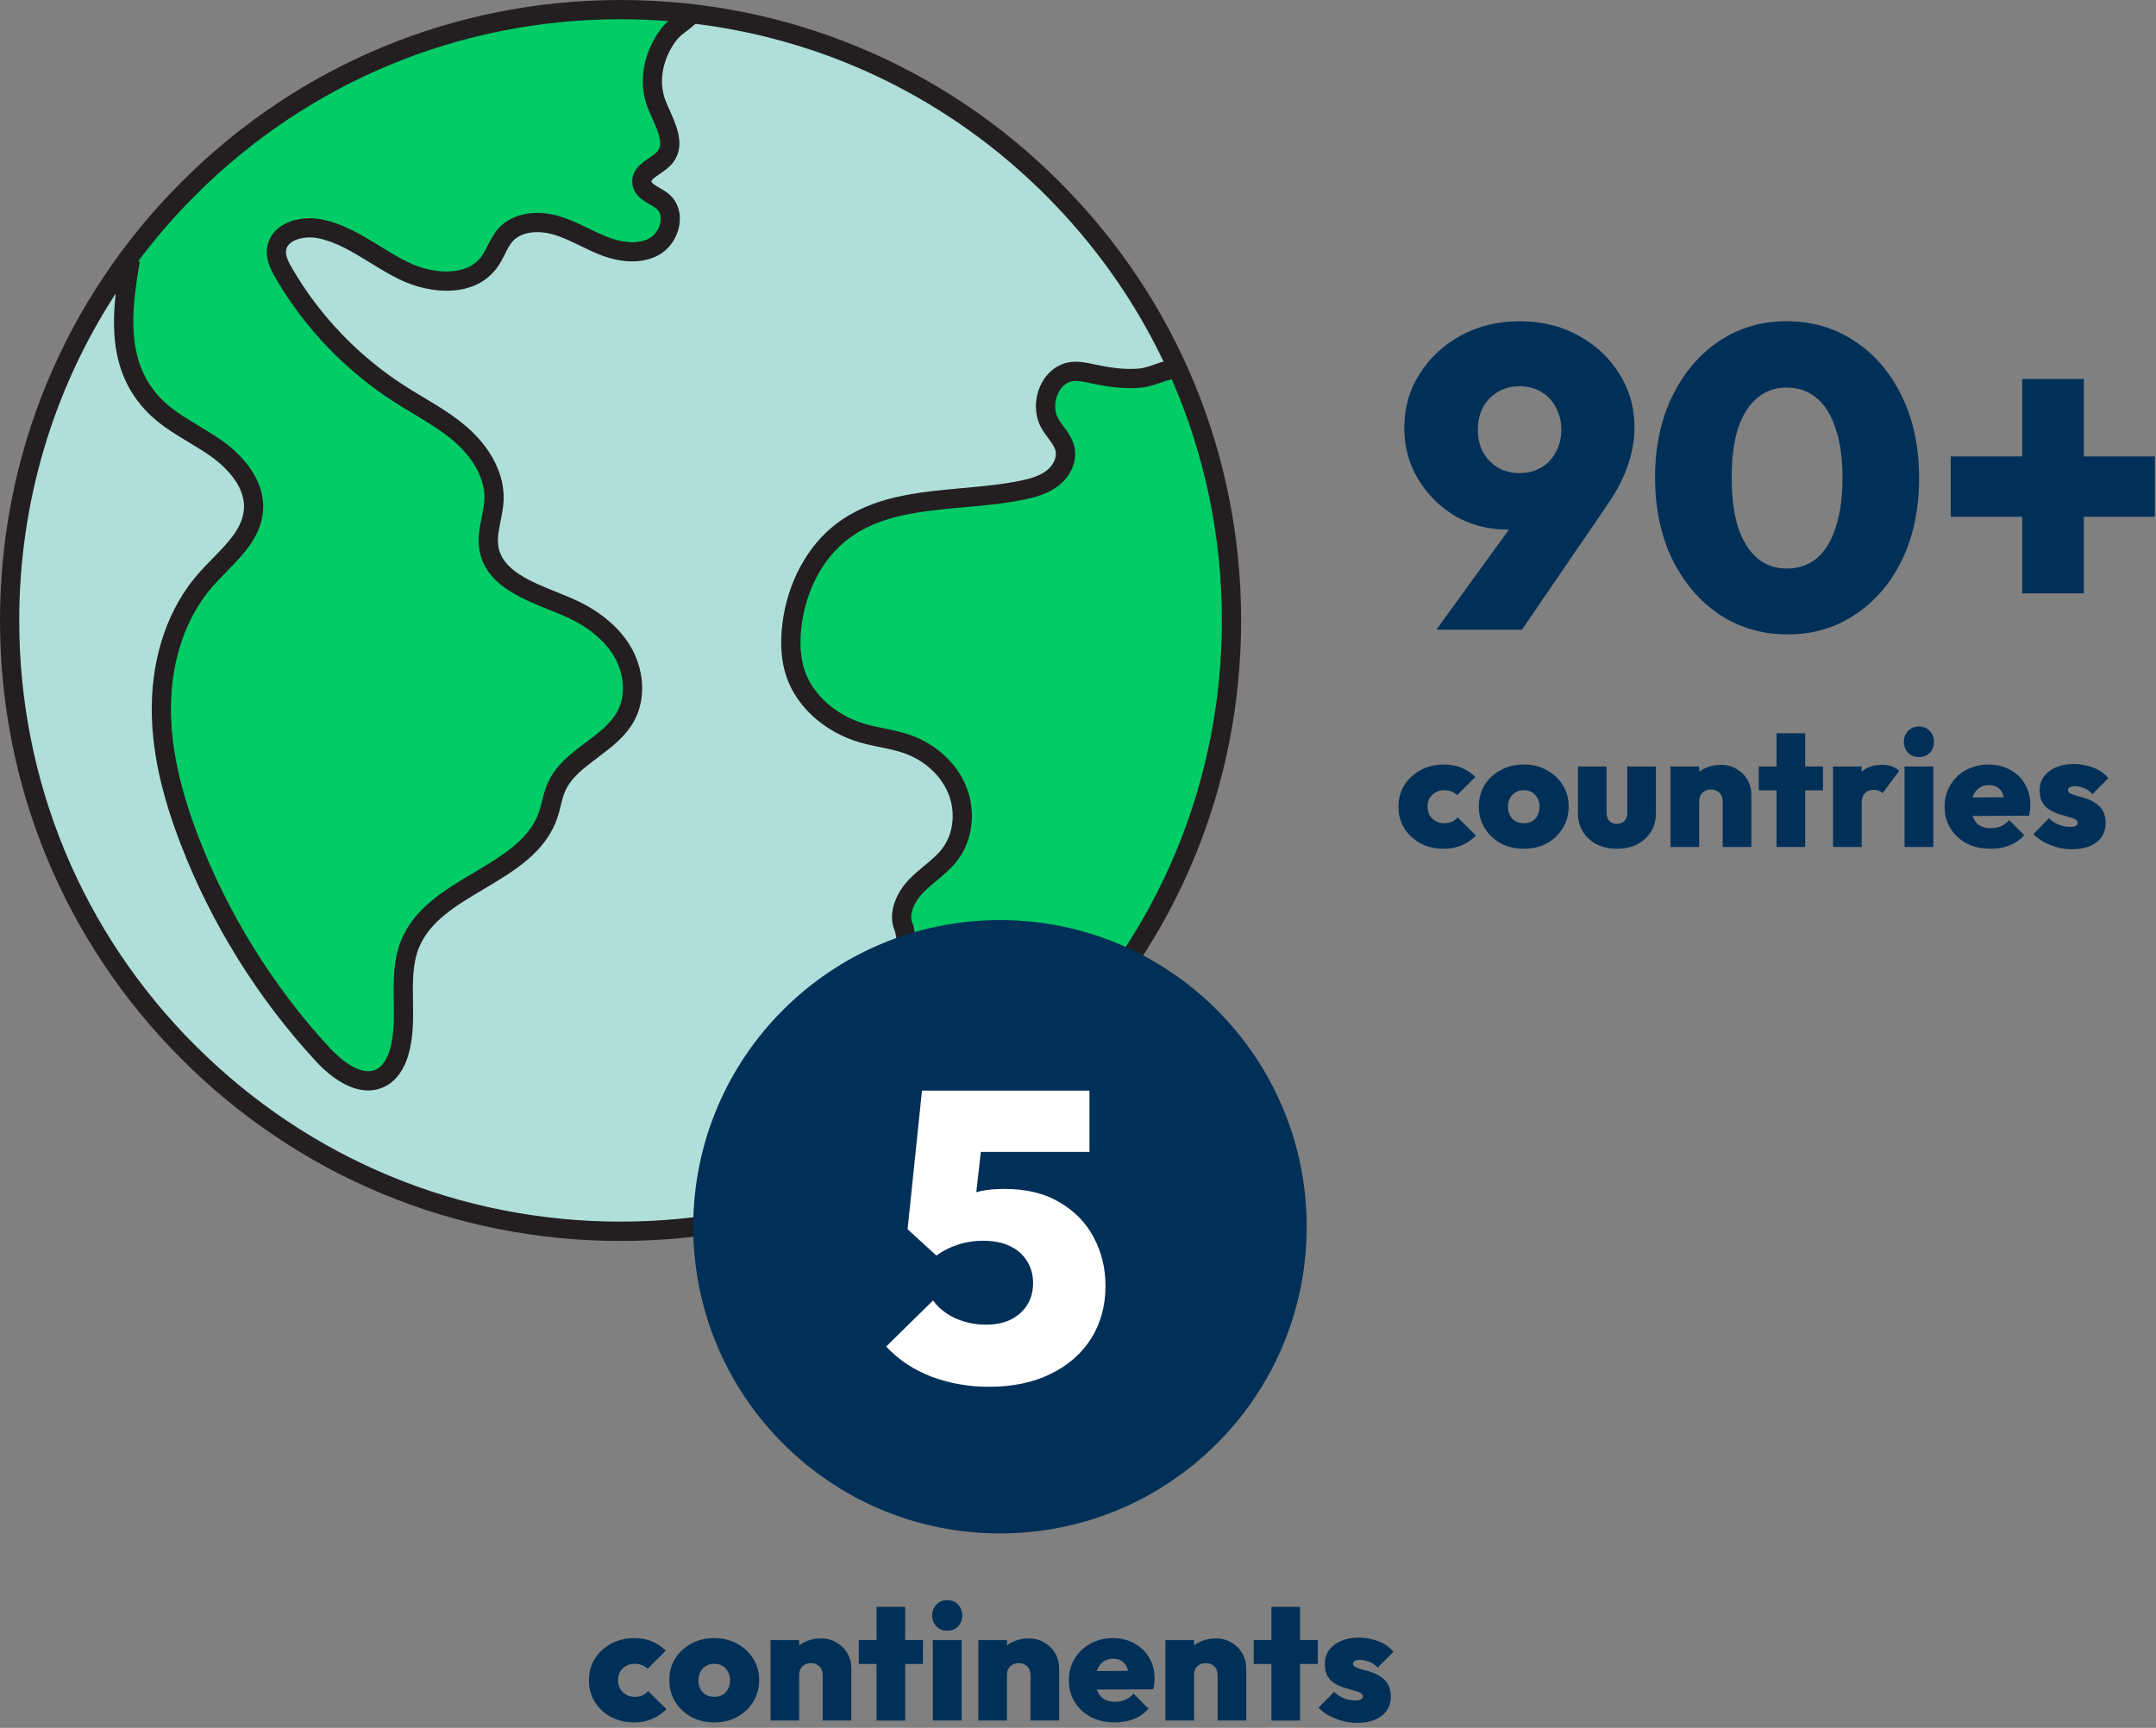 <svg width="262" height="210" viewBox="0 0 262 210" fill="none" xmlns="http://www.w3.org/2000/svg">
<rect x="0" y="0" width="262" height="210" fill="#808080" stroke="none"/>
<g clip-path="url(#clip0_3617_811)">
<path d="M75.411 149.653C116.414 149.653 149.653 116.414 149.653 75.412C149.653 34.409 116.414 1.17 75.411 1.17C34.409 1.17 1.17 34.409 1.17 75.412C1.17 116.414 34.409 149.653 75.411 149.653Z" fill="#B0DFDB"/>
<path d="M15.964 32.225C12.57 37.823 14.22 44.889 18.668 49.694C20.769 51.965 23.704 53.241 26.247 55.002C28.789 56.764 31.13 59.441 30.937 62.528C30.721 66.042 27.464 68.43 25.137 71.072C21.456 75.254 19.783 80.942 19.736 86.51C19.689 92.079 21.161 97.565 23.159 102.765C26.846 112.36 32.374 121.243 39.353 128.79C41.24 130.829 44.119 132.924 46.536 131.552C47.63 130.932 48.268 129.729 48.625 128.524C49.889 124.237 48.271 119.394 49.995 115.271C52.994 108.091 64.189 107.058 66.729 99.701C67.11 98.598 67.259 97.416 67.721 96.345C69.351 92.573 74.287 91.225 76.21 87.593C77.518 85.121 77.111 81.975 75.633 79.602C74.156 77.229 71.753 75.552 69.187 74.437C65.316 72.755 60.207 71.382 59.528 67.219C59.209 65.258 60.09 63.306 60.157 61.322C60.263 58.315 58.478 55.517 56.224 53.524C53.971 51.532 51.25 50.159 48.716 48.535C42.955 44.849 38.086 39.775 34.636 33.867C34.094 32.942 33.574 31.903 33.743 30.847C34.083 28.74 36.836 28.017 38.931 28.427C42.679 29.156 45.702 31.836 49.129 33.516C52.555 35.195 57.357 35.552 59.598 32.459C60.347 31.426 60.702 30.127 61.556 29.179C62.993 27.581 65.483 27.397 67.554 27.968C69.626 28.538 71.472 29.721 73.474 30.505C75.475 31.289 77.846 31.634 79.701 30.549C81.556 29.463 82.317 26.522 80.681 25.124C79.78 24.354 78.264 24.006 78.129 22.829C77.963 21.387 79.99 20.866 80.921 19.754C82.404 17.981 80.757 15.435 79.917 13.282C78.993 10.917 79.391 8.246 80.593 6.057C81.913 3.655 82.829 3.833 84.415 2.095C84.415 2.095 38.472 -4.892 15.958 32.231L15.964 32.225Z" fill="#02CC66"/>
<path d="M106.505 143.251C104.69 144.208 102.698 141.779 100.796 141.012C97.963 139.868 94.352 139.178 93.293 136.313C92.456 134.042 93.837 131.459 95.789 130.025C97.741 128.591 100.158 127.988 102.434 127.166C104.711 126.344 107.037 125.153 108.219 123.04C110.004 119.842 111.151 118.721 110.019 113.492C109.179 111.792 110.112 109.717 111.423 108.351C112.734 106.982 114.42 105.981 115.564 104.471C117.243 102.256 117.492 99.113 116.418 96.55C115.344 93.987 113.053 92.02 110.434 91.087C108.658 90.455 106.756 90.268 104.945 89.744C101.331 88.693 98.042 86.098 96.819 82.537C96.164 80.632 96.12 78.56 96.371 76.559C96.922 72.184 98.97 67.892 102.472 65.22C108.491 60.629 116.922 61.723 124.339 60.208C125.659 59.938 127.002 59.561 128.061 58.727C129.121 57.893 129.843 56.512 129.551 55.198C129.287 54.013 128.301 53.144 127.707 52.085C126.399 49.758 127.681 46.18 130.323 45.8C131.204 45.674 132.093 45.887 132.962 46.072C134.862 46.478 136.843 46.774 138.785 46.569C140.298 46.411 141.931 45.364 143.432 45.48C143.432 45.48 172.05 108.726 106.505 143.248V143.251Z" fill="#02CC66"/>
<path d="M128.737 22.086C114.493 7.845 95.555 0 75.412 0C55.268 0 36.331 7.845 22.086 22.086C7.842 36.328 0 55.268 0 75.412C0 95.555 7.845 114.493 22.086 128.737C36.328 142.982 55.268 150.824 75.412 150.824C95.555 150.824 114.493 142.979 128.737 128.737C142.982 114.493 150.824 95.555 150.824 75.412C150.824 55.268 142.979 36.331 128.737 22.086ZM23.74 23.74C37.542 9.94 55.892 2.338 75.412 2.338C77.361 2.338 79.298 2.417 81.217 2.566C80.661 3.058 80.079 3.713 79.447 4.866C77.978 7.538 77.709 10.531 78.707 13.08C78.87 13.501 79.064 13.934 79.251 14.353C80.094 16.249 80.594 17.551 79.903 18.379C79.675 18.651 79.268 18.929 78.876 19.198C77.94 19.836 76.658 20.711 76.849 22.341C77.009 23.722 78.148 24.377 78.979 24.854C79.295 25.036 79.593 25.209 79.804 25.387C80.266 25.785 80.319 26.37 80.281 26.791C80.202 27.658 79.684 28.509 78.993 28.913C77.284 29.911 74.993 29.264 73.782 28.79C73.03 28.494 72.301 28.143 71.529 27.769C70.335 27.189 69.097 26.59 67.745 26.215C65.507 25.598 62.446 25.68 60.565 27.772C59.98 28.421 59.617 29.147 59.266 29.849C59.029 30.323 58.803 30.774 58.531 31.148C56.737 33.624 52.644 33.369 49.525 31.839C48.401 31.289 47.283 30.601 46.2 29.934C43.991 28.576 41.709 27.172 39.034 26.651C37.258 26.306 35.362 26.645 34.083 27.535C33.191 28.158 32.632 29.021 32.468 30.034C32.243 31.424 32.834 32.679 33.504 33.829C37.045 39.898 42.045 45.106 47.962 48.892C48.702 49.366 49.463 49.823 50.2 50.265C52.053 51.374 53.8 52.421 55.327 53.773C57.656 55.836 58.947 58.344 58.867 60.655C58.844 61.364 58.695 62.092 58.54 62.862C58.288 64.111 58.028 65.401 58.25 66.78C58.932 70.967 63.116 72.655 66.809 74.145C67.435 74.396 68.026 74.636 68.594 74.882C71.274 76.05 73.323 77.677 74.513 79.593C75.874 81.782 76.085 84.462 75.049 86.42C74.247 87.936 72.775 89.042 71.216 90.212C69.384 91.59 67.488 93.015 66.519 95.257C66.215 95.962 66.037 96.676 65.867 97.366C65.75 97.835 65.641 98.279 65.495 98.698C64.339 102.042 61.065 103.988 57.6 106.048C54.063 108.149 50.405 110.323 48.787 114.197C47.769 116.635 47.81 119.227 47.848 121.732C47.88 123.801 47.909 125.756 47.377 127.57C47.14 128.371 46.68 129.431 45.832 129.911C43.76 131.084 40.907 128.263 40.082 127.371C33.249 119.985 27.731 111.116 24.123 101.72C21.802 95.678 20.737 90.651 20.778 85.896C20.825 80.123 22.639 74.909 25.887 71.219C26.382 70.657 26.917 70.11 27.485 69.53C29.595 67.374 31.778 65.144 31.977 61.975C32.164 58.95 30.271 55.83 26.783 53.413C25.925 52.819 25.027 52.281 24.158 51.757C22.382 50.689 20.702 49.682 19.397 48.272C15.312 43.857 15.927 37.961 16.989 31.798L16.787 31.763C18.891 28.948 21.211 26.265 23.74 23.737V23.74ZM23.74 127.081C9.94 113.282 2.338 94.929 2.338 75.412C2.338 61.094 6.432 47.409 14.06 35.681C13.492 40.878 13.896 45.776 17.683 49.864C19.216 51.517 21.118 52.661 22.955 53.764C23.792 54.268 24.658 54.786 25.454 55.339C26.78 56.255 29.838 58.724 29.644 61.832C29.501 64.132 27.713 65.96 25.817 67.897C25.252 68.474 24.67 69.068 24.135 69.677C20.515 73.788 18.496 79.543 18.443 85.879C18.402 90.935 19.514 96.237 21.943 102.56C25.656 112.228 31.336 121.358 38.367 128.96C40.538 131.309 42.765 132.532 44.752 132.532C45.542 132.532 46.291 132.339 46.987 131.944C48.196 131.26 49.109 129.975 49.621 128.231C50.256 126.074 50.221 123.848 50.189 121.694C50.151 119.324 50.118 117.085 50.947 115.099C52.266 111.938 55.438 110.054 58.794 108.058C62.47 105.876 66.271 103.617 67.707 99.462C67.886 98.944 68.015 98.429 68.138 97.931C68.293 97.308 68.439 96.717 68.667 96.187C69.39 94.513 70.961 93.334 72.623 92.085C74.317 90.812 76.07 89.495 77.118 87.517C78.537 84.84 78.294 81.243 76.503 78.361C75.061 76.041 72.65 74.098 69.53 72.74C68.933 72.48 68.298 72.225 67.687 71.977C64.415 70.657 61.03 69.29 60.559 66.402C60.404 65.445 60.611 64.415 60.831 63.324C60.998 62.493 61.17 61.636 61.203 60.734C61.308 57.723 59.731 54.546 56.875 52.017C55.187 50.522 53.261 49.369 51.4 48.255C50.677 47.822 49.931 47.377 49.22 46.92C43.614 43.333 38.876 38.397 35.52 32.647C35.099 31.927 34.66 31.099 34.771 30.402C34.832 30.019 35.043 29.709 35.415 29.448C36.167 28.925 37.44 28.72 38.581 28.942C40.837 29.381 42.844 30.616 44.968 31.921C46.098 32.614 47.266 33.334 48.489 33.934C52.363 35.833 57.747 36.199 60.418 32.515C60.802 31.985 61.083 31.429 61.352 30.891C61.647 30.303 61.925 29.747 62.3 29.331C63.467 28.032 65.624 28.053 67.116 28.465C68.26 28.781 69.349 29.308 70.499 29.867C71.277 30.244 72.082 30.636 72.919 30.964C75.693 32.05 78.265 32.038 80.161 30.929C81.498 30.148 82.455 28.606 82.601 26.996C82.724 25.645 82.253 24.41 81.314 23.608C80.939 23.289 80.512 23.043 80.138 22.827C79.713 22.584 79.189 22.279 79.163 22.069C79.137 21.843 79.719 21.448 80.187 21.13C80.688 20.787 81.255 20.401 81.691 19.877C83.368 17.87 82.265 15.391 81.381 13.402C81.197 12.989 81.024 12.6 80.878 12.228C80.135 10.326 80.357 8.053 81.489 5.993C82.186 4.729 82.695 4.339 83.406 3.804C83.74 3.552 84.105 3.274 84.515 2.894C100.585 4.881 115.447 12.105 127.078 23.737C133.05 29.709 137.861 36.535 141.396 43.938C141.015 44.047 140.641 44.175 140.272 44.304C139.643 44.521 139.049 44.726 138.531 44.781C136.623 44.983 134.613 44.632 133.074 44.301L132.907 44.266C132.038 44.079 131.055 43.868 130.025 44.015C128.529 44.228 127.248 45.211 126.508 46.715C125.659 48.436 125.679 50.472 126.554 52.029C126.803 52.471 127.09 52.86 127.371 53.235C127.795 53.808 128.164 54.303 128.278 54.821C128.448 55.581 128.006 56.55 127.207 57.176C126.306 57.884 125.068 58.206 123.974 58.431C121.709 58.894 119.274 59.113 116.919 59.327C111.564 59.81 106.028 60.307 101.633 63.66C98.098 66.358 95.707 70.777 95.078 75.783C94.771 78.236 94.941 80.424 95.582 82.285C96.846 85.957 100.257 89.004 104.489 90.233C105.317 90.472 106.151 90.645 106.961 90.809C108 91.023 108.98 91.225 109.911 91.555C112.325 92.415 114.306 94.212 115.21 96.369C116.167 98.648 115.889 101.302 114.502 103.131C113.914 103.909 113.132 104.556 112.304 105.243C111.681 105.758 111.04 106.294 110.449 106.908C109.015 108.404 107.739 110.941 108.772 113.235C109.647 117.355 109.006 118.461 107.625 120.854C107.447 121.162 107.26 121.486 107.066 121.835C106.238 123.315 104.6 124.459 101.908 125.431C101.434 125.6 100.954 125.764 100.471 125.925C98.592 126.557 96.65 127.21 94.967 128.448C92.802 130.039 90.97 133.109 92.067 136.082C93.112 138.914 96.02 139.944 98.59 140.854C99.166 141.059 99.71 141.252 100.228 141.46C100.799 141.691 101.358 141.957 101.952 142.241C102.437 142.475 102.932 142.709 103.438 142.926C94.671 146.566 85.188 148.474 75.409 148.474C55.889 148.474 37.539 140.872 23.74 127.072V127.081ZM127.081 127.081C121.018 133.144 114.075 138.01 106.543 141.562L106.557 141.472C105.346 141.282 104.187 140.728 102.961 140.143C102.361 139.856 101.744 139.561 101.103 139.303C100.538 139.075 99.944 138.865 99.371 138.663C97.085 137.852 94.929 137.088 94.262 135.286C93.612 133.527 94.824 131.467 96.354 130.344C97.744 129.322 99.432 128.755 101.22 128.152C101.718 127.985 102.215 127.818 102.704 127.64C104.752 126.9 107.643 125.615 109.112 122.985C109.299 122.645 109.483 122.332 109.653 122.034C111.148 119.441 112.137 117.729 111.031 112.62L111.002 112.48L110.938 112.351C110.361 111.184 111.125 109.595 112.14 108.535C112.638 108.017 113.203 107.549 113.799 107.052C114.692 106.312 115.617 105.542 116.369 104.55C118.247 102.069 118.642 98.505 117.369 95.47C116.216 92.72 113.723 90.434 110.698 89.358C109.612 88.971 108.503 88.743 107.432 88.524C106.633 88.36 105.881 88.205 105.144 87.991C101.633 86.97 98.818 84.494 97.796 81.527C97.273 80.003 97.141 78.171 97.404 76.076C97.955 71.687 100.015 67.839 103.055 65.522C106.917 62.578 111.88 62.13 117.132 61.656C119.549 61.44 122.051 61.214 124.445 60.723C125.805 60.445 127.371 60.023 128.652 59.017C130.18 57.817 130.929 55.971 130.563 54.315C130.341 53.308 129.761 52.53 129.252 51.842C129.006 51.508 128.772 51.195 128.597 50.882C128.099 50.001 128.105 48.77 128.609 47.748C128.84 47.277 129.375 46.47 130.361 46.329C130.979 46.241 131.678 46.391 132.421 46.551L132.591 46.587C134.297 46.952 136.544 47.339 138.78 47.105C139.564 47.023 140.313 46.762 141.039 46.511C141.51 46.347 141.969 46.192 142.388 46.098C146.382 55.219 148.483 65.15 148.483 75.406C148.483 94.926 140.881 113.276 127.081 127.075V127.081Z" fill="#231F20"/>
</g>
<path d="M164.893 209.394C164.293 209.394 163.7 209.314 163.113 209.154C162.54 208.994 162 208.781 161.493 208.514C161 208.234 160.58 207.914 160.233 207.554L162.133 205.614C162.453 205.947 162.833 206.207 163.273 206.394C163.727 206.581 164.207 206.674 164.713 206.674C165.007 206.674 165.227 206.634 165.373 206.554C165.533 206.474 165.613 206.361 165.613 206.214C165.613 206.001 165.5 205.841 165.273 205.734C165.06 205.614 164.773 205.514 164.413 205.434C164.067 205.341 163.7 205.234 163.313 205.114C162.927 204.981 162.553 204.807 162.193 204.594C161.833 204.381 161.54 204.081 161.313 203.694C161.1 203.307 160.993 202.814 160.993 202.214C160.993 201.587 161.16 201.041 161.493 200.574C161.84 200.094 162.32 199.721 162.933 199.454C163.547 199.174 164.267 199.034 165.093 199.034C165.933 199.034 166.733 199.181 167.493 199.474C168.253 199.754 168.867 200.181 169.333 200.754L167.413 202.694C167.093 202.334 166.74 202.087 166.353 201.954C165.967 201.807 165.613 201.734 165.293 201.734C164.987 201.734 164.767 201.781 164.633 201.874C164.5 201.954 164.433 202.067 164.433 202.214C164.433 202.387 164.54 202.527 164.753 202.634C164.98 202.741 165.267 202.841 165.613 202.934C165.973 203.014 166.34 203.121 166.713 203.254C167.1 203.387 167.467 203.574 167.813 203.814C168.173 204.041 168.46 204.347 168.673 204.734C168.9 205.121 169.013 205.621 169.013 206.234C169.013 207.207 168.64 207.981 167.893 208.554C167.147 209.114 166.147 209.394 164.893 209.394Z" fill="#003057"/>
<path d="M154.506 209.114V195.294H157.986V209.114H154.506ZM152.346 202.234V199.334H160.146V202.234H152.346Z" fill="#003057"/>
<path d="M147.963 209.114V203.594C147.963 203.141 147.83 202.787 147.563 202.534C147.296 202.267 146.956 202.134 146.543 202.134C146.263 202.134 146.01 202.194 145.783 202.314C145.57 202.434 145.403 202.601 145.283 202.814C145.163 203.027 145.103 203.287 145.103 203.594L143.743 202.954C143.743 202.167 143.916 201.494 144.263 200.934C144.61 200.361 145.083 199.921 145.683 199.614C146.296 199.294 146.99 199.134 147.763 199.134C148.47 199.134 149.096 199.301 149.643 199.634C150.203 199.954 150.643 200.387 150.963 200.934C151.283 201.481 151.443 202.101 151.443 202.794V209.114H147.963ZM141.623 209.114V199.334H145.103V209.114H141.623Z" fill="#003057"/>
<path d="M135.489 209.334C134.395 209.334 133.429 209.121 132.589 208.694C131.749 208.254 131.089 207.647 130.609 206.874C130.129 206.101 129.889 205.214 129.889 204.214C129.889 203.227 130.122 202.354 130.589 201.594C131.055 200.821 131.689 200.214 132.489 199.774C133.302 199.321 134.215 199.094 135.229 199.094C136.215 199.094 137.089 199.307 137.849 199.734C138.622 200.147 139.222 200.727 139.649 201.474C140.089 202.207 140.309 203.047 140.309 203.994C140.309 204.194 140.295 204.401 140.269 204.614C140.255 204.814 140.215 205.047 140.149 205.314L131.529 205.354V203.114L138.769 203.054L137.209 204.034C137.195 203.487 137.115 203.041 136.969 202.694C136.822 202.334 136.609 202.061 136.329 201.874C136.049 201.687 135.695 201.594 135.269 201.594C134.829 201.594 134.449 201.701 134.129 201.914C133.809 202.127 133.562 202.427 133.389 202.814C133.215 203.201 133.129 203.667 133.129 204.214C133.129 204.774 133.222 205.254 133.409 205.654C133.595 206.041 133.862 206.334 134.209 206.534C134.555 206.734 134.982 206.834 135.489 206.834C135.969 206.834 136.389 206.754 136.749 206.594C137.122 206.434 137.455 206.187 137.749 205.854L139.569 207.674C139.089 208.221 138.502 208.634 137.809 208.914C137.129 209.194 136.355 209.334 135.489 209.334Z" fill="#003057"/>
<path d="M125.229 209.114V203.594C125.229 203.141 125.095 202.787 124.829 202.534C124.562 202.267 124.222 202.134 123.809 202.134C123.529 202.134 123.275 202.194 123.049 202.314C122.835 202.434 122.669 202.601 122.549 202.814C122.429 203.027 122.369 203.287 122.369 203.594L121.009 202.954C121.009 202.167 121.182 201.494 121.529 200.934C121.875 200.361 122.349 199.921 122.949 199.614C123.562 199.294 124.255 199.134 125.029 199.134C125.735 199.134 126.362 199.301 126.909 199.634C127.469 199.954 127.909 200.387 128.229 200.934C128.549 201.481 128.709 202.101 128.709 202.794V209.114H125.229ZM118.889 209.114V199.334H122.369V209.114H118.889Z" fill="#003057"/>
<path d="M113.36 209.114V199.334H116.86V209.114H113.36ZM115.1 198.194C114.58 198.194 114.147 198.021 113.8 197.674C113.454 197.314 113.28 196.867 113.28 196.334C113.28 195.814 113.454 195.374 113.8 195.014C114.147 194.654 114.58 194.474 115.1 194.474C115.647 194.474 116.087 194.654 116.42 195.014C116.767 195.374 116.94 195.814 116.94 196.334C116.94 196.867 116.767 197.314 116.42 197.674C116.087 198.021 115.647 198.194 115.1 198.194Z" fill="#003057"/>
<path d="M106.517 209.114V195.294H109.997V209.114H106.517ZM104.357 202.234V199.334H112.157V202.234H104.357Z" fill="#003057"/>
<path d="M99.975 209.114V203.594C99.975 203.141 99.841 202.787 99.575 202.534C99.308 202.267 98.968 202.134 98.555 202.134C98.275 202.134 98.021 202.194 97.795 202.314C97.581 202.434 97.415 202.601 97.295 202.814C97.175 203.027 97.115 203.287 97.115 203.594L95.755 202.954C95.755 202.167 95.928 201.494 96.275 200.934C96.621 200.361 97.095 199.921 97.695 199.614C98.308 199.294 99.001 199.134 99.775 199.134C100.481 199.134 101.108 199.301 101.655 199.634C102.215 199.954 102.655 200.387 102.975 200.934C103.295 201.481 103.455 202.101 103.455 202.794V209.114H99.975ZM93.635 209.114V199.334H97.115V209.114H93.635Z" fill="#003057"/>
<path d="M86.814 209.334C85.761 209.334 84.821 209.114 83.994 208.674C83.181 208.221 82.534 207.607 82.054 206.834C81.574 206.047 81.334 205.167 81.334 204.194C81.334 203.221 81.567 202.354 82.034 201.594C82.514 200.821 83.167 200.214 83.994 199.774C84.821 199.321 85.754 199.094 86.794 199.094C87.834 199.094 88.761 199.321 89.574 199.774C90.401 200.214 91.054 200.821 91.534 201.594C92.014 202.354 92.254 203.221 92.254 204.194C92.254 205.167 92.014 206.047 91.534 206.834C91.067 207.607 90.421 208.221 89.594 208.674C88.781 209.114 87.854 209.334 86.814 209.334ZM86.794 206.234C87.181 206.234 87.514 206.154 87.794 205.994C88.087 205.821 88.314 205.581 88.474 205.274C88.634 204.967 88.714 204.614 88.714 204.214C88.714 203.814 88.627 203.467 88.454 203.174C88.294 202.867 88.074 202.634 87.794 202.474C87.514 202.301 87.181 202.214 86.794 202.214C86.421 202.214 86.087 202.301 85.794 202.474C85.501 202.647 85.274 202.887 85.114 203.194C84.954 203.487 84.874 203.834 84.874 204.234C84.874 204.621 84.954 204.967 85.114 205.274C85.274 205.581 85.501 205.821 85.794 205.994C86.087 206.154 86.421 206.234 86.794 206.234Z" fill="#003057"/>
<path d="M77.068 209.334C76.028 209.334 75.088 209.114 74.248 208.674C73.422 208.234 72.768 207.627 72.288 206.854C71.808 206.081 71.568 205.207 71.568 204.234C71.568 203.247 71.808 202.367 72.288 201.594C72.782 200.821 73.442 200.214 74.268 199.774C75.108 199.321 76.055 199.094 77.108 199.094C77.868 199.094 78.562 199.221 79.188 199.474C79.815 199.727 80.388 200.107 80.908 200.614L78.708 202.814C78.508 202.614 78.275 202.467 78.008 202.374C77.755 202.267 77.455 202.214 77.108 202.214C76.735 202.214 76.395 202.301 76.088 202.474C75.795 202.634 75.555 202.861 75.368 203.154C75.195 203.447 75.108 203.801 75.108 204.214C75.108 204.614 75.195 204.967 75.368 205.274C75.555 205.567 75.795 205.801 76.088 205.974C76.395 206.147 76.735 206.234 77.108 206.234C77.482 206.234 77.802 206.174 78.068 206.054C78.335 205.934 78.568 205.761 78.768 205.534L80.988 207.734C80.442 208.267 79.848 208.667 79.208 208.934C78.582 209.201 77.868 209.334 77.068 209.334Z" fill="#003057"/>
<path d="M158.792 149.098C158.792 169.685 142.104 186.373 121.518 186.373C100.932 186.373 84.243 169.685 84.243 149.098C84.243 128.512 100.932 111.824 121.518 111.824C142.104 111.824 158.792 128.512 158.792 149.098Z" fill="#003057"/>
<path d="M120.141 168.55C117.708 168.55 115.375 168.133 113.141 167.3C110.941 166.433 109.125 165.217 107.691 163.65L113.391 158.05C113.991 158.917 114.875 159.633 116.041 160.2C117.241 160.733 118.491 161 119.791 161C120.958 161 121.958 160.8 122.791 160.4C123.658 159.967 124.325 159.383 124.791 158.65C125.291 157.883 125.541 156.983 125.541 155.95C125.541 154.917 125.291 154.017 124.791 153.25C124.325 152.483 123.641 151.883 122.741 151.45C121.841 151.017 120.758 150.8 119.491 150.8C118.358 150.8 117.308 150.967 116.341 151.3C115.408 151.6 114.558 152.033 113.791 152.6L114.641 146.9C115.541 146.367 116.341 145.917 117.041 145.55C117.741 145.183 118.475 144.917 119.241 144.75C120.041 144.583 120.975 144.5 122.041 144.5C124.741 144.5 126.991 145.05 128.791 146.15C130.625 147.217 132.008 148.65 132.941 150.45C133.875 152.217 134.341 154.167 134.341 156.3C134.341 158.7 133.758 160.833 132.591 162.7C131.425 164.533 129.775 165.967 127.641 167C125.541 168.033 123.041 168.55 120.141 168.55ZM113.791 152.6L110.291 149.4L112.041 132.55H120.041L118.191 148.85L113.791 152.6ZM113.141 140L112.041 132.55H132.391V140H113.141Z" fill="white"/>
<path d="M251.764 103.218C251.164 103.218 250.57 103.138 249.984 102.978C249.41 102.818 248.87 102.604 248.364 102.338C247.87 102.058 247.45 101.738 247.104 101.378L249.004 99.438C249.324 99.771 249.704 100.031 250.144 100.218C250.597 100.404 251.077 100.498 251.584 100.498C251.877 100.498 252.097 100.458 252.244 100.378C252.404 100.298 252.484 100.184 252.484 100.038C252.484 99.825 252.37 99.665 252.144 99.558C251.93 99.438 251.644 99.338 251.284 99.258C250.937 99.165 250.57 99.058 250.184 98.938C249.797 98.805 249.424 98.631 249.064 98.418C248.704 98.204 248.41 97.904 248.184 97.518C247.97 97.131 247.864 96.638 247.864 96.038C247.864 95.411 248.03 94.865 248.364 94.398C248.71 93.918 249.19 93.544 249.804 93.278C250.417 92.998 251.137 92.858 251.964 92.858C252.804 92.858 253.604 93.004 254.364 93.298C255.124 93.578 255.737 94.004 256.204 94.578L254.284 96.518C253.964 96.158 253.61 95.911 253.224 95.778C252.837 95.631 252.484 95.558 252.164 95.558C251.857 95.558 251.637 95.605 251.504 95.698C251.37 95.778 251.304 95.891 251.304 96.038C251.304 96.211 251.41 96.351 251.624 96.458C251.85 96.564 252.137 96.665 252.484 96.758C252.844 96.838 253.21 96.945 253.584 97.078C253.97 97.211 254.337 97.398 254.684 97.638C255.044 97.865 255.33 98.171 255.544 98.558C255.77 98.945 255.884 99.445 255.884 100.058C255.884 101.031 255.51 101.804 254.764 102.378C254.017 102.938 253.017 103.218 251.764 103.218Z" fill="#003057"/>
<path d="M241.91 103.158C240.816 103.158 239.85 102.944 239.01 102.518C238.17 102.078 237.51 101.471 237.03 100.698C236.55 99.924 236.31 99.038 236.31 98.038C236.31 97.051 236.543 96.178 237.01 95.418C237.476 94.644 238.11 94.038 238.91 93.598C239.723 93.144 240.636 92.918 241.65 92.918C242.636 92.918 243.51 93.131 244.27 93.558C245.043 93.971 245.643 94.551 246.07 95.298C246.51 96.031 246.73 96.871 246.73 97.818C246.73 98.018 246.716 98.225 246.69 98.438C246.676 98.638 246.636 98.871 246.57 99.138L237.95 99.178V96.938L245.19 96.878L243.63 97.858C243.616 97.311 243.536 96.865 243.39 96.518C243.243 96.158 243.03 95.885 242.75 95.698C242.47 95.511 242.116 95.418 241.69 95.418C241.25 95.418 240.87 95.525 240.55 95.738C240.23 95.951 239.983 96.251 239.81 96.638C239.636 97.025 239.55 97.491 239.55 98.038C239.55 98.598 239.643 99.078 239.83 99.478C240.016 99.865 240.283 100.158 240.63 100.358C240.976 100.558 241.403 100.658 241.91 100.658C242.39 100.658 242.81 100.578 243.17 100.418C243.543 100.258 243.876 100.011 244.17 99.678L245.99 101.498C245.51 102.044 244.923 102.458 244.23 102.738C243.55 103.018 242.776 103.158 241.91 103.158Z" fill="#003057"/>
<path d="M231.441 102.938V93.158H234.941V102.938H231.441ZM233.181 92.018C232.661 92.018 232.228 91.844 231.881 91.498C231.535 91.138 231.361 90.691 231.361 90.158C231.361 89.638 231.535 89.198 231.881 88.838C232.228 88.478 232.661 88.298 233.181 88.298C233.728 88.298 234.168 88.478 234.501 88.838C234.848 89.198 235.021 89.638 235.021 90.158C235.021 90.691 234.848 91.138 234.501 91.498C234.168 91.844 233.728 92.018 233.181 92.018Z" fill="#003057"/>
<path d="M222.751 102.938V93.158H226.231V102.938H222.751ZM226.231 97.618L224.671 96.298C225.058 95.191 225.571 94.358 226.211 93.798C226.851 93.238 227.684 92.958 228.711 92.958C229.178 92.958 229.578 93.018 229.911 93.138C230.258 93.258 230.551 93.445 230.791 93.698L228.771 96.398C228.664 96.278 228.511 96.184 228.311 96.118C228.124 96.038 227.911 95.998 227.671 95.998C227.218 95.998 226.864 96.138 226.611 96.418C226.358 96.684 226.231 97.085 226.231 97.618Z" fill="#003057"/>
<path d="M215.888 102.938V89.118H219.368V102.938H215.888ZM213.728 96.058V93.158H221.528V96.058H213.728Z" fill="#003057"/>
<path d="M209.345 102.938V97.418C209.345 96.965 209.212 96.611 208.945 96.358C208.678 96.091 208.338 95.958 207.925 95.958C207.645 95.958 207.392 96.018 207.165 96.138C206.952 96.258 206.785 96.424 206.665 96.638C206.545 96.851 206.485 97.111 206.485 97.418L205.125 96.778C205.125 95.991 205.298 95.318 205.645 94.758C205.992 94.184 206.465 93.745 207.065 93.438C207.678 93.118 208.372 92.958 209.145 92.958C209.852 92.958 210.478 93.124 211.025 93.458C211.585 93.778 212.025 94.211 212.345 94.758C212.665 95.305 212.825 95.924 212.825 96.618V102.938H209.345ZM203.005 102.938V93.158H206.485V102.938H203.005Z" fill="#003057"/>
<path d="M196.489 103.158C195.569 103.158 194.749 102.978 194.029 102.618C193.322 102.244 192.762 101.731 192.349 101.078C191.949 100.411 191.749 99.658 191.749 98.818V93.158H195.229V98.818C195.229 99.085 195.282 99.318 195.389 99.518C195.496 99.718 195.642 99.871 195.829 99.978C196.016 100.084 196.236 100.138 196.489 100.138C196.862 100.138 197.162 100.018 197.389 99.778C197.629 99.538 197.749 99.218 197.749 98.818V93.158H201.229V98.818C201.229 99.671 201.029 100.424 200.629 101.078C200.229 101.731 199.669 102.244 198.949 102.618C198.242 102.978 197.422 103.158 196.489 103.158Z" fill="#003057"/>
<path d="M185.188 103.158C184.135 103.158 183.195 102.938 182.368 102.498C181.555 102.044 180.908 101.431 180.428 100.658C179.948 99.871 179.708 98.991 179.708 98.018C179.708 97.044 179.941 96.178 180.408 95.418C180.888 94.644 181.541 94.038 182.368 93.598C183.195 93.144 184.128 92.918 185.168 92.918C186.208 92.918 187.135 93.144 187.948 93.598C188.775 94.038 189.428 94.644 189.908 95.418C190.388 96.178 190.628 97.044 190.628 98.018C190.628 98.991 190.388 99.871 189.908 100.658C189.441 101.431 188.795 102.044 187.968 102.498C187.155 102.938 186.228 103.158 185.188 103.158ZM185.168 100.058C185.555 100.058 185.888 99.978 186.168 99.818C186.461 99.644 186.688 99.404 186.848 99.098C187.008 98.791 187.088 98.438 187.088 98.038C187.088 97.638 187.001 97.291 186.828 96.998C186.668 96.691 186.448 96.458 186.168 96.298C185.888 96.124 185.555 96.038 185.168 96.038C184.795 96.038 184.461 96.124 184.168 96.298C183.875 96.471 183.648 96.711 183.488 97.018C183.328 97.311 183.248 97.658 183.248 98.058C183.248 98.445 183.328 98.791 183.488 99.098C183.648 99.404 183.875 99.644 184.168 99.818C184.461 99.978 184.795 100.058 185.168 100.058Z" fill="#003057"/>
<path d="M175.442 103.158C174.402 103.158 173.462 102.938 172.622 102.498C171.796 102.058 171.142 101.451 170.662 100.678C170.182 99.904 169.942 99.031 169.942 98.058C169.942 97.071 170.182 96.191 170.662 95.418C171.156 94.644 171.816 94.038 172.642 93.598C173.482 93.144 174.429 92.918 175.482 92.918C176.242 92.918 176.936 93.044 177.562 93.298C178.189 93.551 178.762 93.931 179.282 94.438L177.082 96.638C176.882 96.438 176.649 96.291 176.382 96.198C176.129 96.091 175.829 96.038 175.482 96.038C175.109 96.038 174.769 96.124 174.462 96.298C174.169 96.458 173.929 96.684 173.742 96.978C173.569 97.271 173.482 97.624 173.482 98.038C173.482 98.438 173.569 98.791 173.742 99.098C173.929 99.391 174.169 99.624 174.462 99.798C174.769 99.971 175.109 100.058 175.482 100.058C175.856 100.058 176.176 99.998 176.442 99.878C176.709 99.758 176.942 99.585 177.142 99.358L179.362 101.558C178.816 102.091 178.222 102.491 177.582 102.758C176.956 103.024 176.242 103.158 175.442 103.158Z" fill="#003057"/>
<path d="M237.054 62.806V55.474H261.858V62.806H237.054ZM245.738 46.062H253.226V72.114H245.738V46.062Z" fill="#003057"/>
<path d="M217.247 77.106C214.162 77.106 211.406 76.308 208.979 74.714C206.552 73.084 204.628 70.831 203.207 67.954C201.82 65.076 201.127 61.766 201.127 58.022C201.127 54.312 201.82 51.036 203.207 48.194C204.594 45.316 206.483 43.08 208.875 41.486C211.302 39.856 214.04 39.042 217.091 39.042C220.211 39.042 222.984 39.856 225.411 41.486C227.838 43.08 229.744 45.316 231.131 48.194C232.518 51.036 233.211 54.347 233.211 58.126C233.211 61.87 232.518 65.18 231.131 68.058C229.744 70.9 227.838 73.119 225.411 74.714C223.019 76.308 220.298 77.106 217.247 77.106ZM217.143 69.098C218.564 69.098 219.778 68.682 220.783 67.85C221.788 66.983 222.551 65.735 223.071 64.106C223.626 62.476 223.903 60.466 223.903 58.074C223.903 55.716 223.626 53.723 223.071 52.094C222.551 50.464 221.788 49.234 220.783 48.402C219.778 47.535 218.547 47.102 217.091 47.102C215.739 47.102 214.56 47.518 213.555 48.35C212.55 49.182 211.77 50.412 211.215 52.042C210.695 53.671 210.435 55.664 210.435 58.022C210.435 60.414 210.695 62.442 211.215 64.106C211.77 65.735 212.55 66.983 213.555 67.85C214.56 68.682 215.756 69.098 217.143 69.098Z" fill="#003057"/>
<path d="M174.549 76.534L186.561 59.946L189.993 60.206C189.473 61.072 188.936 61.818 188.381 62.442C187.861 63.031 187.203 63.499 186.405 63.846C185.608 64.192 184.551 64.366 183.233 64.366C180.911 64.366 178.796 63.828 176.889 62.754C175.017 61.644 173.509 60.154 172.365 58.282C171.221 56.41 170.649 54.312 170.649 51.99C170.649 49.563 171.273 47.379 172.521 45.438C173.769 43.462 175.451 41.902 177.565 40.758C179.68 39.614 182.037 39.042 184.637 39.042C187.307 39.042 189.681 39.614 191.761 40.758C193.876 41.902 195.54 43.444 196.753 45.386C198.001 47.327 198.625 49.511 198.625 51.938C198.625 54.954 197.585 58.004 195.505 61.09L184.949 76.534H174.549ZM184.637 57.502C185.643 57.502 186.527 57.276 187.289 56.826C188.052 56.375 188.641 55.751 189.057 54.954C189.508 54.156 189.733 53.255 189.733 52.25C189.733 51.21 189.508 50.291 189.057 49.494C188.641 48.696 188.052 48.072 187.289 47.622C186.527 47.171 185.643 46.946 184.637 46.946C183.667 46.946 182.8 47.171 182.037 47.622C181.275 48.072 180.668 48.696 180.217 49.494C179.801 50.291 179.593 51.21 179.593 52.25C179.593 53.255 179.801 54.156 180.217 54.954C180.668 55.751 181.275 56.375 182.037 56.826C182.8 57.276 183.667 57.502 184.637 57.502Z" fill="#003057"/>
<defs>
<clipPath id="clip0_3617_811">
<rect width="150.824" height="150.824" fill="white"/>
</clipPath>
</defs>
</svg>
